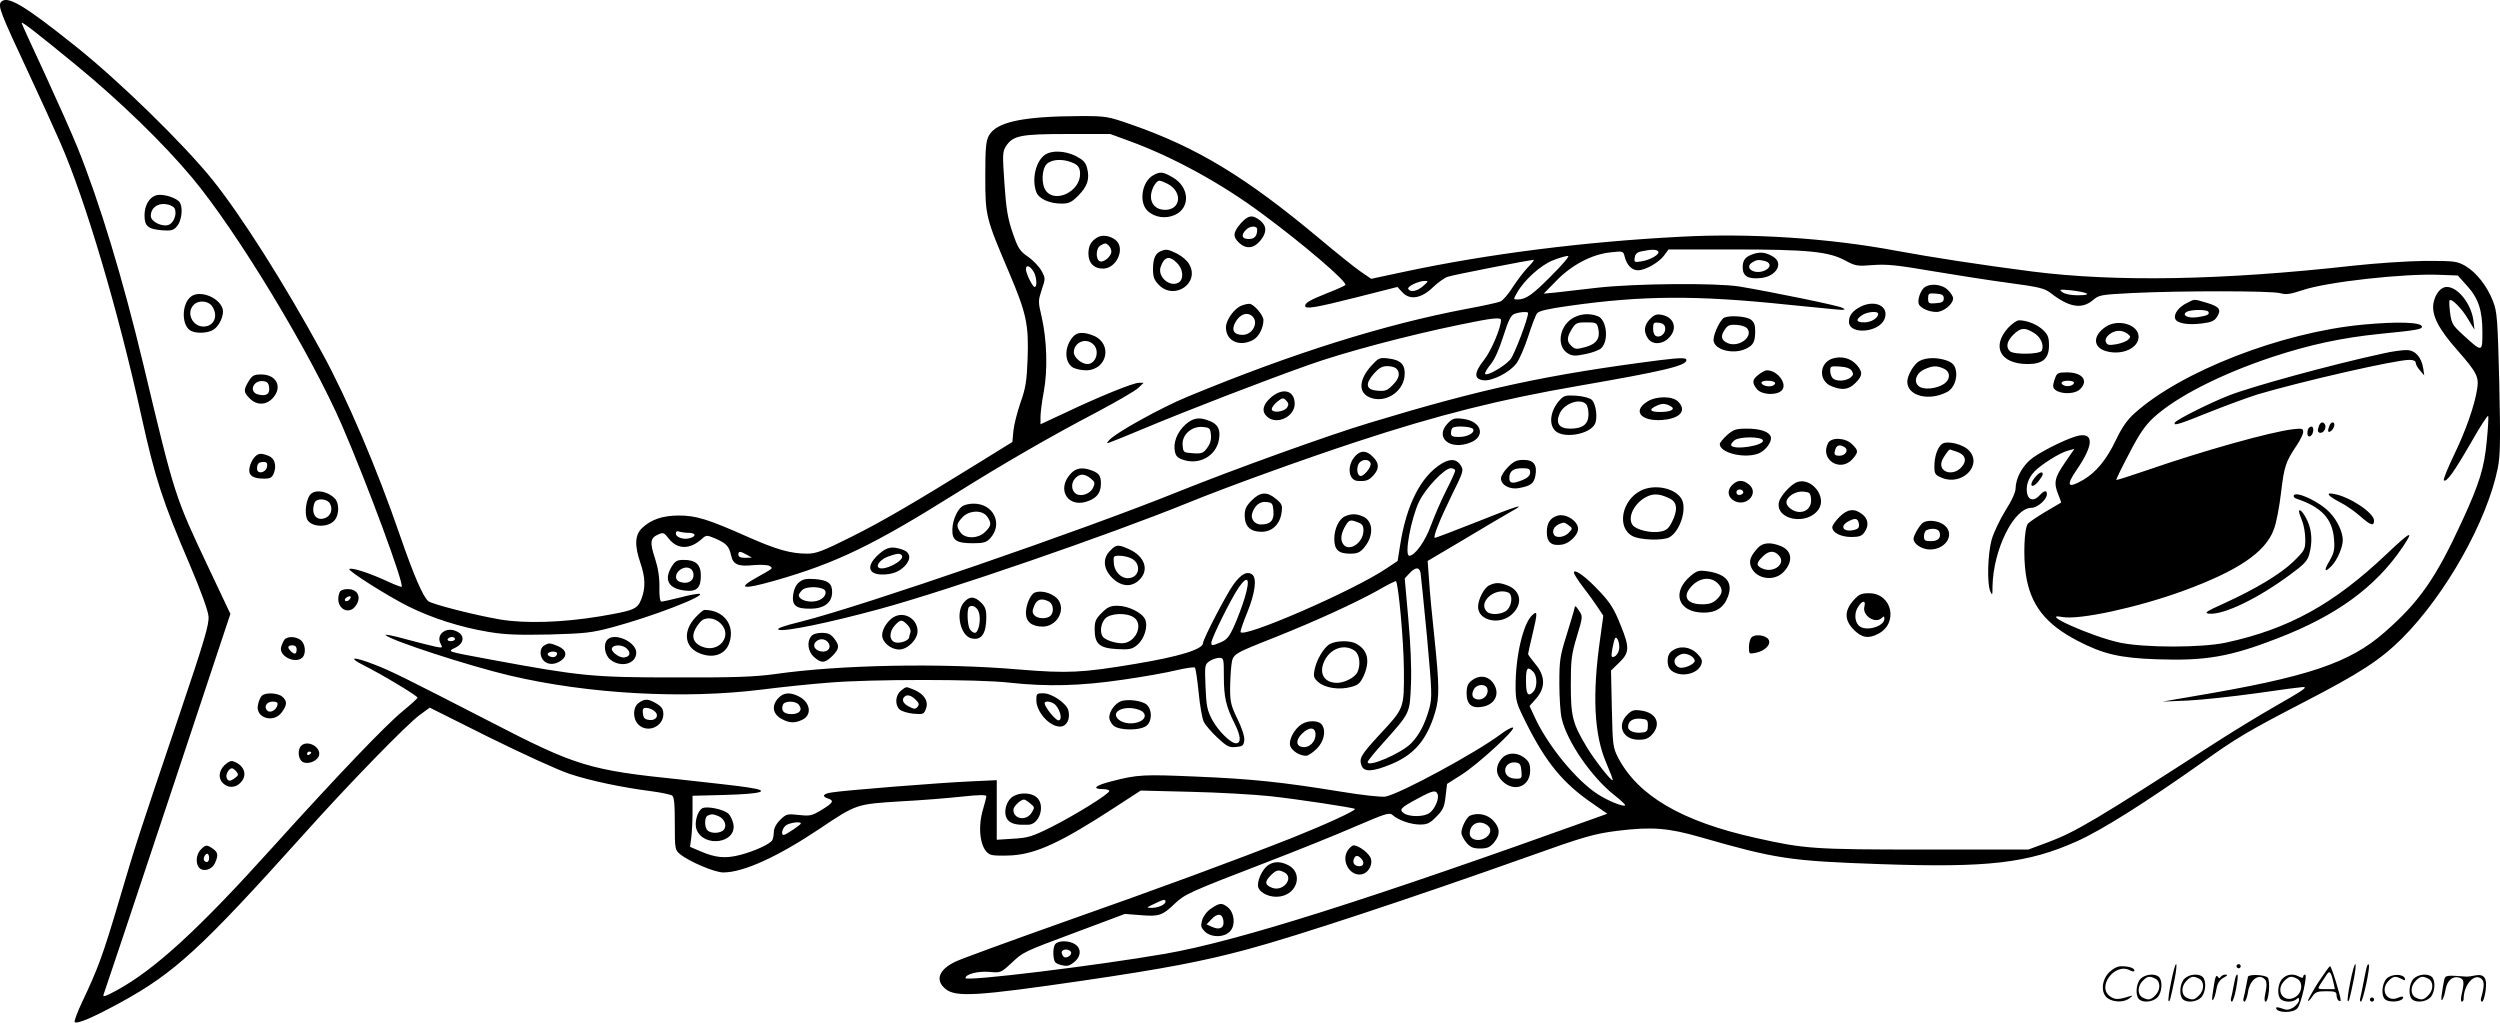 <svg version="1.0" xmlns="http://www.w3.org/2000/svg"
  viewBox="0 0 1199.809 490.724"
 preserveAspectRatio="xMidYMid meet">
<g transform="translate(-0.642,490.715) scale(0.1,-0.1)"
fill="#000000" stroke="none">
<path d="M11 4897 c-15 -19 -2 -53 131 -337 55 -118 125 -271 155 -340 119
-272 277 -804 388 -1310 66 -299 101 -407 233 -715 51 -120 87 -218 89 -245 4
-38 -19 -116 -142 -480 -197 -583 -205 -607 -290 -895 -75 -253 -99 -318 -175
-478 -23 -49 -39 -92 -35 -95 11 -11 88 22 220 94 258 141 386 258 879 807
212 237 493 526 557 573 l48 35 288 -144 c158 -78 331 -157 383 -174 100 -33
246 -64 391 -83 47 -6 92 -16 100 -20 11 -7 14 -37 14 -136 0 -122 1 -126 25
-146 44 -36 166 -88 208 -88 96 0 261 75 464 211 174 117 175 117 384 130 99
5 232 16 297 23 82 9 117 9 117 2 0 -6 -7 -33 -15 -60 -31 -101 -11 -209 40
-222 15 -4 59 -4 98 -2 119 8 237 63 495 231 l123 80 242 -6 c133 -3 304 -13
380 -21 136 -15 399 -55 406 -61 7 -7 -139 -74 -299 -138 -287 -113 -631 -240
-1105 -407 -253 -90 -484 -174 -513 -188 -80 -38 -99 -89 -48 -131 49 -41 153
-34 654 39 396 58 584 94 795 151 236 63 796 249 1342 443 271 97 322 112 435
126 164 20 241 14 395 -30 365 -105 430 -115 865 -130 518 -18 709 4 945 110
120 54 329 186 599 377 165 118 219 150 481 286 279 144 374 206 480 311 209
210 407 561 459 817 12 62 13 129 7 409 -8 308 -10 340 -30 391 -28 73 -80
139 -133 170 -41 23 -52 24 -193 24 -84 -1 -235 -11 -345 -23 -626 -70 -1138
-79 -1540 -28 -249 32 -481 68 -655 100 -319 60 -699 85 -1032 67 -466 -24
-927 -83 -1322 -167 l-164 -35 -51 35 c-28 19 -116 90 -196 157 -355 297 -588
438 -903 548 -115 40 -122 41 -245 41 -277 -1 -404 -28 -440 -94 -14 -26 -17
-60 -17 -196 0 -191 2 -197 116 -465 82 -194 93 -246 87 -413 -4 -106 -10
-140 -34 -207 -15 -44 -31 -105 -34 -135 l-5 -54 -150 -93 c-333 -206 -467
-284 -622 -362 -138 -69 -170 -81 -212 -81 -80 0 -147 19 -287 81 -189 84
-247 102 -329 102 -78 0 -134 -19 -177 -60 -35 -33 -37 -84 -8 -168 24 -70 25
-121 4 -174 -19 -48 -35 -54 -199 -82 -181 -30 -359 -35 -478 -15 -123 21
-326 73 -345 88 -26 22 -70 124 -137 318 -109 317 -254 658 -373 874 -179 329
-387 657 -524 828 -138 172 -449 476 -660 644 -249 199 -328 245 -357 211z
m359 -301 c209 -171 423 -379 558 -541 218 -261 571 -846 720 -1190 121 -280
299 -761 286 -774 -2 -2 -39 12 -81 32 -82 37 -161 62 -170 53 -8 -8 183 -129
283 -179 112 -56 250 -100 382 -122 81 -14 143 -16 295 -13 174 5 203 8 307
36 186 50 443 149 414 159 -7 2 -48 -5 -92 -17 -44 -11 -85 -20 -91 -20 -7 0
-11 25 -10 68 1 47 -6 92 -21 139 -26 78 -23 98 15 115 24 11 29 9 51 -20 42
-53 102 -53 160 0 21 18 22 18 65 0 52 -23 64 -36 74 -80 9 -44 34 -55 108
-47 35 3 68 1 77 -4 17 -12 21 -9 -65 -57 -93 -52 -63 -57 88 -14 295 84 475
171 872 420 222 139 455 274 675 389 96 51 186 103 200 117 l25 24 -23 0 c-27
0 -190 -66 -354 -144 l-118 -55 0 36 c0 20 7 75 16 122 19 102 15 248 -11 360
-17 71 -16 76 1 128 18 53 18 55 -1 90 -11 20 -40 51 -65 68 -40 28 -48 40
-74 116 -23 67 -31 114 -39 235 -10 139 -9 154 7 179 34 52 71 59 296 59 l205
0 90 -33 c209 -76 443 -204 638 -349 199 -147 413 -330 400 -343 -4 -4 -44
-22 -88 -39 -82 -33 -105 -46 -105 -61 0 -17 52 -8 246 41 l197 50 24 -26 c36
-39 92 -29 147 25 23 22 55 45 71 50 26 9 394 81 412 81 4 0 -9 -17 -29 -37
-20 -21 -52 -64 -73 -96 -20 -32 -46 -62 -58 -67 -12 -5 -85 -21 -161 -35
-396 -75 -833 -212 -1336 -420 -132 -54 -353 -177 -381 -211 -17 -21 -35 -27
171 58 193 81 573 228 785 303 167 60 475 142 728 194 154 32 197 37 197 22 0
-37 -47 -148 -81 -191 -49 -62 -50 -93 -2 -98 42 -4 125 38 157 81 14 18 39
76 56 128 17 53 36 103 43 112 8 12 53 22 152 36 353 50 610 52 1050 6 132
-13 249 -25 260 -25 18 1 18 2 3 10 -16 10 -338 76 -493 102 -113 18 -501 15
-685 -6 -80 -9 -170 -20 -200 -23 l-55 -5 60 61 c74 77 172 128 261 137 61 7
61 6 68 -22 10 -39 34 -64 63 -64 35 0 99 36 125 70 l22 30 305 0 c363 0 462
-10 541 -52 52 -28 59 -29 135 -23 66 5 116 0 285 -29 113 -19 279 -45 370
-57 143 -19 169 -26 198 -48 88 -69 149 -79 202 -35 30 26 38 27 193 35 230
11 666 11 707 -1 28 -8 47 -5 105 14 115 40 493 82 665 74 l82 -3 43 -48 c56
-61 75 -119 75 -224 0 -98 0 -98 -93 -13 -50 46 -55 54 -62 106 -4 31 -5 58
-2 60 9 10 60 -41 88 -90 l31 -51 -5 43 c-10 80 -74 162 -128 162 -29 0 -56
-34 -64 -79 -9 -57 24 -122 116 -226 92 -105 103 -126 94 -184 -12 -79 -55
-202 -112 -319 -30 -63 -52 -117 -48 -120 12 -12 49 40 131 182 43 76 80 133
82 127 2 -5 -1 -59 -7 -120 -12 -129 -35 -204 -119 -386 -125 -272 -205 -387
-370 -531 -169 -149 -368 -216 -922 -309 l-145 -25 120 5 c66 3 214 19 330 35
115 17 217 30 224 30 24 0 4 -14 -136 -94 -72 -41 -203 -121 -290 -177 -565
-365 -665 -424 -795 -473 l-97 -36 -498 0 c-535 0 -575 3 -811 56 -355 79
-564 202 -660 385 -25 49 -26 60 -30 235 l-4 183 35 34 c54 51 56 74 11 184
-30 76 -50 108 -100 161 -65 70 -124 113 -124 91 0 -7 20 -38 43 -68 24 -31
56 -75 71 -98 l27 -41 -15 -109 c-39 -272 -29 -462 29 -597 19 -44 33 -81 31
-83 -6 -7 -85 94 -124 158 -68 113 -77 147 -77 299 0 120 3 146 29 232 29 96
29 97 10 125 -17 25 -19 26 -22 8 -2 -11 -20 -69 -38 -128 -31 -99 -34 -120
-34 -230 0 -67 5 -142 11 -167 25 -111 143 -282 253 -369 31 -24 54 -46 52
-49 -9 -8 -81 21 -131 53 -103 66 -241 234 -304 372 l-24 52 32 36 c45 52 44
108 -4 165 -19 23 -35 45 -35 48 0 4 9 44 20 90 26 109 26 121 0 97 -43 -39
-80 -194 -80 -340 0 -71 3 -82 51 -178 95 -190 178 -290 317 -385 l72 -50 -27
-10 c-1126 -405 -1745 -601 -2093 -662 -336 -58 -960 -134 -960 -117 0 19 59
34 112 30 56 -5 57 -5 105 39 62 58 53 54 321 154 l227 85 77 -6 c87 -7 103
-2 163 56 48 45 69 55 430 194 154 59 352 139 439 177 142 61 161 67 175 54
28 -25 88 -46 132 -46 35 0 48 6 79 38 32 32 38 46 44 97 l7 60 71 45 c78 50
257 214 246 225 -4 4 -31 -10 -60 -32 -119 -89 -483 -286 -553 -299 -19 -3
-113 7 -221 25 -277 45 -421 60 -684 71 -255 11 -284 10 -407 -22 -81 -20
-100 -38 -42 -38 16 0 29 -4 29 -9 0 -14 -163 -115 -278 -173 -92 -46 -112
-52 -183 -56 l-79 -5 0 143 0 143 -127 -6 c-142 -6 -607 -43 -665 -53 -42 -6
-49 -19 -18 -29 31 -10 25 -21 -31 -55 -47 -28 -55 -30 -109 -24 -56 6 -60 5
-90 -24 -19 -19 -30 -41 -30 -59 0 -15 -4 -33 -8 -39 -12 -19 -88 -53 -154
-70 -70 -18 -117 -14 -191 18 l-49 21 6 45 c3 25 6 80 6 122 l0 78 153 4 c182
5 228 19 114 36 -42 7 -188 23 -324 38 -439 45 -501 64 -913 277 -405 208
-480 246 -560 276 -97 38 -128 36 -50 -4 83 -41 260 -147 260 -156 0 -4 -32
-33 -71 -65 -82 -67 -309 -304 -626 -655 -356 -395 -564 -585 -747 -685 -58
-31 -68 -34 -62 -18 4 10 143 425 308 922 l300 903 -105 222 c-162 343 -161
339 -312 972 -99 414 -210 780 -317 1045 -28 69 -100 230 -159 358 -60 129
-109 236 -109 239 0 9 67 -43 260 -201z m7595 -896 c8 -13 -37 -40 -80 -47
-34 -6 -37 -4 -33 18 2 17 11 26 33 30 47 10 73 10 80 -1z m-513 -116 c-93
-94 -123 -114 -163 -114 -20 0 -20 1 -2 32 33 60 115 134 173 156 30 12 62 21
72 21 9 1 -24 -39 -80 -95z m-2488 24 c17 -23 22 -78 8 -78 -10 0 -42 65 -42
85 0 22 17 18 34 -7z m1873 -73 c-29 -26 -61 -32 -72 -15 -7 12 49 39 80 39
18 0 17 -2 -8 -24z m3183 -36 c10 -5 -5 -9 -41 -9 -34 0 -63 6 -75 15 -17 13
-14 14 41 9 33 -4 67 -10 75 -15z m-2680 -94 c0 -27 -66 -201 -85 -223 -27
-32 -110 -80 -121 -70 -3 4 8 24 25 45 21 25 42 73 62 136 24 75 36 100 52
107 24 10 67 13 67 5z m-4029 -1055 c34 0 39 -16 8 -25 -29 -10 -69 3 -69 21
0 11 5 14 16 10 9 -3 29 -6 45 -6z m279 -105 l25 -14 -32 -1 c-23 0 -33 5 -33
15 0 18 8 18 40 0z m4186 -458 c-3 -14 -13 -28 -22 -31 -14 -6 -16 -1 -10 35
4 23 10 47 13 52 10 17 26 -29 19 -56z m-412 -103 c21 -20 21 -78 0 -98 -25
-25 -34 -10 -34 55 0 61 7 70 34 43z m-458 -589 c8 -21 -14 -73 -40 -90 -26
-19 -96 -19 -122 -1 -24 18 -17 26 67 71 72 39 87 42 95 20z m-3056 -140 c0
-6 -73 -55 -82 -55 -14 0 -9 28 8 44 14 14 74 23 74 11z m1750 -375 c0 -14
-35 -30 -67 -30 -27 1 -26 1 12 19 47 23 55 24 55 11z M5021 4164 c-44 -31
-64 -118 -41 -179 12 -32 63 -55 121 -55 35 0 48 6 80 38 44 44 56 80 43 131
-7 29 -18 40 -54 59 -52 26 -116 29 -149 6z m126 -35 c33 -12 43 -26 43 -57 0
-85 -121 -142 -165 -79 -22 32 -19 103 5 127 22 22 72 26 117 9z M5541 4066
c-54 -30 -70 -128 -28 -170 34 -33 89 -41 135 -19 72 36 66 132 -12 178 -48
28 -61 30 -95 11z m69 -41 c73 -38 64 -125 -12 -125 -41 0 -68 25 -68 64 0 33
24 76 41 76 6 0 23 -7 39 -15z M753 3969 c-32 -12 -53 -49 -53 -95 0 -52 16
-66 83 -72 43 -3 55 -1 71 17 27 30 33 102 10 123 -26 22 -85 37 -111 27z m90
-60 c14 -22 1 -66 -23 -79 -29 -16 -90 12 -90 41 0 36 29 60 68 57 19 -2 39
-10 45 -19z M5961 3835 c-37 -43 -39 -64 -8 -93 33 -31 70 -28 101 9 33 39 33
72 0 98 -37 29 -57 26 -93 -14z m79 -29 c0 -32 -13 -46 -41 -46 -33 0 -38 19
-13 44 19 20 54 21 54 2z M5275 3769 c-32 -18 -45 -41 -45 -79 0 -46 28 -73
72 -72 63 2 105 95 61 135 -25 22 -64 29 -88 16z m53 -41 c7 -7 12 -19 12 -28
0 -23 -36 -54 -55 -47 -21 9 -20 63 3 76 22 13 26 13 40 -1z M5580 3703 c-28
-10 -40 -36 -40 -86 0 -40 5 -53 29 -78 75 -75 198 11 144 101 -9 17 -36 39
-58 50 -43 21 -50 22 -75 13z m75 -58 c31 -30 34 -80 6 -95 -43 -22 -101 31
-84 77 17 49 42 55 78 18z M8427 3690 c-43 -13 -57 -29 -57 -66 0 -43 27 -58
89 -51 72 8 108 70 59 101 -34 21 -59 25 -91 16z m51 -36 c29 -8 28 -32 -2
-45 -50 -23 -103 14 -58 40 20 12 29 13 60 5z M9237 3523 c-19 -22 -30 -64
-20 -79 13 -19 50 -34 83 -34 34 0 80 38 80 65 0 9 -11 27 -25 40 -30 31 -93
34 -118 8z m98 -48 c0 -16 -8 -21 -37 -23 -35 -3 -38 -1 -38 23 0 24 3 26 38
23 29 -2 37 -7 37 -23z M922 3483 c-43 -34 -45 -131 -5 -160 21 -16 74 -17
107 -2 34 16 61 75 50 107 -20 55 -112 88 -152 55z m102 -45 c32 -46 10 -98
-41 -98 -54 0 -84 67 -47 104 23 24 70 20 88 -6z M10502 3453 c-40 -19 -65
-54 -56 -76 8 -22 62 -31 129 -22 43 5 59 12 71 31 23 35 12 50 -49 68 -66 19
-55 19 -95 -1z m103 -42 c7 -13 -5 -19 -51 -26 -46 -7 -79 9 -54 25 19 12 97
13 105 1z M5964 3440 c-35 -14 -74 -69 -74 -104 0 -65 64 -95 129 -61 28 14
51 58 51 96 0 24 -48 79 -68 78 -10 0 -26 -4 -38 -9z m54 -52 c30 -30 -1 -88
-48 -88 -41 0 -55 22 -36 58 21 41 59 55 84 30z M8935 3435 c-38 -20 -55 -42
-55 -72 0 -64 145 -53 171 14 23 60 -45 94 -116 58z m85 -34 c0 -20 -33 -41
-66 -41 -39 0 -44 12 -12 34 24 17 78 22 78 7z M7549 3377 c-62 -42 -72 -136
-16 -167 21 -12 35 -12 83 -2 31 6 65 19 74 27 39 35 28 139 -16 155 -42 16
-89 11 -125 -13z m127 -43 c12 -49 -6 -77 -59 -92 -44 -12 -51 -12 -68 4 -24
22 -24 41 1 82 18 29 24 32 70 32 45 0 50 -2 56 -26z M7926 3377 c-30 -30 -33
-62 -10 -95 21 -30 68 -29 99 3 44 43 27 99 -32 111 -26 5 -37 1 -57 -19z m72
-43 c4 -25 -22 -49 -43 -40 -9 3 -15 18 -15 36 0 28 3 31 28 28 18 -2 28 -9
30 -24z M8282 3383 c-18 -7 -52 -77 -52 -107 0 -48 97 -73 159 -41 33 17 41
33 41 85 0 29 -6 43 -22 54 -21 15 -98 21 -126 9z m112 -55 c25 -40 -44 -89
-95 -68 -33 14 -37 35 -13 68 13 19 24 22 56 20 26 -2 45 -10 52 -20z M9644
3334 c-82 -91 -37 -174 94 -174 72 0 102 26 102 89 0 39 -5 52 -28 74 -28 27
-78 47 -116 47 -10 0 -33 -16 -52 -36z m123 -24 c33 -20 50 -57 39 -85 -7 -19
-136 -21 -154 -3 -20 20 -14 48 17 79 35 34 54 36 98 9z M10111 3338 c-63 -43
-60 -100 6 -117 75 -20 153 16 153 70 0 59 -100 88 -159 47z m105 -32 c17 -13
17 -16 4 -29 -8 -8 -34 -18 -57 -22 -36 -6 -44 -4 -50 11 -4 11 1 23 16 36 28
22 60 23 87 4z M11345 3349 c-390 -37 -870 -224 -1093 -424 -37 -33 -62 -69
-91 -130 -45 -94 -94 -154 -157 -191 -74 -43 -84 -29 -32 47 80 116 85 178 13
166 -42 -7 -169 -68 -223 -107 -47 -34 -81 -95 -82 -145 0 -19 -18 -60 -49
-108 -26 -42 -56 -105 -66 -139 -19 -69 -23 -210 -7 -248 10 -23 11 -20 11 23
3 175 102 377 187 377 28 0 74 40 74 65 0 21 -13 19 -35 -5 -25 -28 -51 -25
-59 5 -9 36 3 76 33 108 32 34 125 93 164 102 l29 8 -46 -67 c-50 -72 -54 -97
-31 -153 8 -20 14 -37 13 -38 -2 -1 -35 -21 -75 -44 -40 -24 -77 -49 -84 -57
-18 -22 -23 -157 -10 -244 22 -146 94 -238 248 -318 123 -64 203 -83 383 -89
232 -8 349 12 578 101 282 109 469 245 599 437 58 86 41 79 -80 -36 -253 -239
-468 -357 -768 -422 -117 -25 -390 -25 -509 0 -132 28 -395 145 -276 123 81
-15 359 45 579 125 265 97 396 186 436 295 12 30 27 110 35 179 15 126 22 145
75 225 17 25 31 54 31 64 0 17 -6 18 -50 13 -108 -13 -430 -103 -701 -197 -79
-27 -144 -48 -146 -46 -2 1 26 59 62 127 49 95 77 135 117 172 109 100 323
209 570 291 179 59 332 92 518 111 174 17 200 22 200 34 0 22 -115 26 -285 10z
M5157 3292 c-42 -46 -44 -119 -4 -147 12 -8 41 -15 65 -15 102 0 130 127 37
166 -46 19 -79 18 -98 -4z m97 -38 c32 -31 12 -94 -29 -94 -28 0 -65 32 -65
56 0 49 59 73 94 38z M11440 3210 c-245 -53 -631 -159 -737 -201 -92 -36 -249
-115 -258 -129 -12 -19 18 -10 164 49 80 32 184 70 231 85 209 62 662 166 729
166 20 0 31 -5 31 -14 0 -8 9 -24 21 -37 l20 -24 -5 35 c-9 53 -37 85 -77 87
-19 1 -72 -6 -119 -17z M8800 3186 c-63 -21 -67 -106 -5 -132 52 -21 83 -18
116 15 35 35 36 52 7 86 -30 34 -74 45 -118 31z m94 -59 c9 -15 7 -21 -8 -33
-24 -17 -68 -18 -84 -2 -7 7 -12 23 -12 36 0 21 3 23 46 20 32 -2 50 -9 58
-21z M6587 3151 c-59 -66 -63 -128 -7 -151 71 -30 158 23 167 100 6 56 -16 80
-79 87 -41 5 -46 2 -81 -36z m121 -13 c20 -20 14 -48 -18 -79 -25 -26 -36 -30
-72 -27 -56 4 -62 31 -18 82 24 27 40 36 64 36 18 0 37 -5 44 -12z M7975 3179
c-544 -70 -847 -135 -1392 -300 -198 -59 -662 -227 -923 -332 -453 -183 -1512
-548 -1805 -622 -93 -23 -125 -35 -111 -40 26 -11 240 33 486 100 330 90 1101
356 1480 510 189 77 560 211 810 293 389 128 684 202 1060 267 410 71 520 97
520 124 0 12 -25 12 -125 0z M9219 3175 c-27 -14 -59 -69 -59 -100 0 -68 103
-95 191 -49 33 17 52 67 41 109 -6 22 -18 33 -43 42 -46 16 -98 15 -130 -2z
m116 -37 c33 -15 33 -52 0 -74 -35 -23 -96 -29 -119 -11 -28 21 -14 64 27 82
40 18 59 18 92 3z M8446 3109 c-31 -24 -32 -39 -8 -69 22 -28 94 -32 119 -7
30 30 -19 97 -71 97 -7 0 -25 -9 -40 -21z m79 -38 c3 -5 -3 -12 -13 -16 -22
-6 -52 3 -52 16 0 12 57 12 65 0z M9870 3094 c-6 -14 -10 -32 -10 -39 0 -37
97 -48 130 -15 41 41 10 80 -64 80 -41 0 -48 -3 -56 -26z m90 -23 c0 -13 -27
-21 -45 -15 -25 10 -17 24 15 24 17 0 30 -4 30 -9z M1200 3078 c-26 -43 -25
-54 5 -83 33 -34 78 -33 110 1 49 53 19 114 -55 114 -35 0 -43 -5 -60 -32z
m98 -31 c4 -31 -14 -43 -53 -33 -46 12 -24 70 25 64 19 -2 26 -10 28 -31z
M6105 2999 c-39 -35 -45 -67 -17 -92 45 -41 132 0 132 62 0 65 -58 80 -115 30z
m79 -47 c-14 -22 -74 -29 -74 -8 0 8 12 24 27 36 24 19 28 19 42 5 12 -12 13
-20 5 -33z M7493 2988 c-45 -48 -56 -115 -23 -148 39 -39 164 -18 190 31 15
27 7 96 -14 117 -9 9 -39 17 -73 20 -51 3 -61 1 -80 -20z m125 -20 c7 -7 12
-29 12 -49 0 -47 -27 -69 -87 -69 -53 0 -72 25 -52 71 20 49 97 77 127 47z
M7914 2981 c-82 -50 -24 -104 91 -87 71 11 94 47 55 86 -27 27 -103 27 -146 1z
m108 -22 c29 -15 6 -29 -49 -29 -47 0 -55 11 -20 28 29 14 44 14 69 1z M5696
2870 c-40 -36 -60 -87 -51 -130 5 -23 14 -32 44 -41 76 -23 153 21 167 96 9
48 -3 75 -42 91 -51 21 -80 17 -118 -16z m122 -51 c2 -24 -4 -43 -19 -63 -18
-24 -27 -27 -68 -24 -45 3 -46 4 -49 39 -4 49 43 92 97 87 33 -3 36 -6 39 -39z
M6956 2877 c-68 -69 9 -134 109 -93 74 31 50 103 -38 113 -39 5 -49 2 -71 -20z
m120 -29 c11 -17 -26 -38 -68 -38 -30 0 -38 4 -38 18 0 10 3 22 7 25 11 12 91
8 99 -5z M11136 2864 c-9 -24 -7 -34 8 -34 16 0 29 27 20 41 -8 14 -21 11 -28
-7z M11186 2864 c-11 -27 -7 -37 9 -24 16 14 20 40 6 40 -5 0 -12 -7 -15 -16z
M11087 2853 c-4 -3 -7 -15 -7 -25 0 -26 24 -17 28 10 3 21 -8 29 -21 15z
M8295 2819 c-19 -17 -35 -37 -35 -43 0 -41 112 -70 181 -47 37 12 73 59 63 84
-9 23 -51 37 -114 37 -52 0 -64 -4 -95 -31z m172 -25 c8 -25 -137 -48 -152
-25 -3 5 5 17 17 26 26 18 129 17 135 -1z M8780 2781 c-42 -79 59 -144 118
-76 28 33 28 40 -3 70 -31 32 -99 35 -115 6z m79 -20 c21 -13 5 -41 -24 -41
-26 0 -29 7 -19 34 7 18 22 20 43 7z M9326 2776 c-21 -16 -36 -60 -36 -107 0
-36 3 -41 36 -55 95 -40 195 58 132 129 -27 32 -108 52 -132 33z m72 -37 c42
-14 50 -44 21 -75 -41 -44 -109 -23 -94 28 6 19 33 58 40 58 1 0 16 -5 33 -11z
M6511 2719 c-42 -45 -34 -118 12 -120 40 -2 52 2 75 27 29 32 28 59 -3 89 -30
31 -58 32 -84 4z m73 -34 c7 -19 -37 -71 -52 -61 -16 9 -15 49 0 64 17 17 45
15 52 -3z M1227 2712 c-9 -10 -20 -32 -23 -49 -7 -37 14 -53 71 -53 29 0 37 5
46 27 14 38 3 72 -27 83 -36 14 -49 12 -67 -8z m61 -44 c-4 -30 -48 -39 -48
-10 0 24 8 32 32 32 14 0 19 -6 16 -22z M6925 2682 c-100 -61 -169 -198 -199
-391 l-12 -76 -54 -36 c-158 -107 -700 -342 -700 -304 0 7 14 49 32 92 38 94
47 163 25 182 -24 19 -53 5 -91 -47 -34 -47 -146 -262 -146 -281 0 -30 -114
-65 -325 -100 -257 -43 -324 -46 -557 -27 -370 32 -861 23 -1173 -22 -96 -13
-192 -17 -480 -16 -393 0 -453 6 -880 85 -225 42 -212 38 -173 58 43 21 46 60
6 78 -50 25 -101 -15 -77 -59 11 -20 9 -21 -22 -15 -19 4 -83 20 -143 36 -60
17 -105 26 -99 20 26 -26 401 -148 596 -194 377 -89 838 -114 1212 -67 94 12
238 27 320 33 200 17 718 17 865 0 182 -20 342 -16 545 14 99 14 216 35 259
46 44 10 83 16 87 12 4 -5 12 -59 18 -120 6 -62 17 -125 25 -141 8 -15 37 -49
65 -75 45 -42 56 -48 89 -45 32 3 37 7 40 32 2 17 -10 56 -32 101 -31 63 -36
84 -36 143 0 38 3 90 6 116 8 56 4 53 213 136 195 78 376 161 485 221 48 28
90 49 92 47 12 -13 37 -288 38 -423 1 -190 3 -185 -119 -316 -88 -96 -97 -111
-84 -147 12 -31 54 -29 143 8 111 46 171 118 210 249 21 71 20 130 -3 353 -11
101 -23 226 -26 278 l-7 95 179 106 c98 59 197 117 220 130 85 46 30 29 -164
-49 -109 -43 -200 -78 -201 -76 -8 6 24 86 80 201 59 119 60 123 44 148 -20
30 -49 32 -91 7z m65 -34 c0 -6 -20 -50 -44 -97 -24 -47 -56 -122 -72 -165
-26 -74 -77 -146 -104 -146 -25 0 8 178 47 260 31 64 122 160 152 160 12 0 21
-5 21 -12z m-166 -490 c2 -13 16 -151 31 -308 24 -266 25 -289 11 -343 -21
-75 -48 -127 -88 -168 -48 -48 -208 -117 -208 -89 0 5 33 46 73 90 133 149
129 141 135 284 3 78 -2 197 -13 316 l-17 191 23 25 c28 30 47 31 53 2z m-844
-120 c-12 -40 -35 -101 -51 -136 -23 -51 -35 -65 -63 -77 -43 -18 -46 -18 -46
-2 0 20 95 212 131 264 45 65 57 44 29 -49z m-3790 -198 c0 -5 -9 -10 -21 -10
-11 0 -17 5 -14 10 3 6 13 10 21 10 8 0 14 -4 14 -10z m3690 -177 c0 -103 10
-145 52 -229 30 -60 32 -94 6 -94 -25 0 -84 58 -113 111 -25 47 -29 66 -33
160 -4 102 -4 107 19 123 13 9 34 16 46 16 22 0 23 -3 23 -87z M7244 2666
c-19 -19 -34 -43 -34 -55 0 -32 43 -55 87 -46 56 10 71 22 78 59 10 52 -8 76
-56 76 -33 0 -47 -6 -75 -34z m106 -27 c0 -13 -11 -25 -35 -35 -49 -20 -65
-18 -65 9 0 33 19 47 62 47 32 0 38 -3 38 -21z M5145 2634 c-72 -78 -10 -171
88 -130 40 16 57 41 57 83 0 36 -9 49 -43 62 -45 17 -76 13 -102 -15z m96 -23
c20 -16 22 -22 11 -45 -13 -29 -57 -44 -81 -29 -23 14 -26 51 -5 74 22 24 45
24 75 0z M9771 2614 c-29 -36 -14 -55 16 -20 12 15 23 31 23 37 0 17 -18 9
-39 -17z M8319 2579 c-26 -26 -21 -60 13 -77 59 -28 118 40 68 80 -29 24 -55
23 -81 -3z m54 -34 c1 -5 -6 -11 -15 -13 -11 -2 -18 3 -18 13 0 17 30 18 33 0z
M8630 2593 c-29 -11 -79 -66 -86 -95 -19 -87 138 -115 191 -34 40 60 -37 155
-105 129z m68 -79 c4 -38 -19 -64 -55 -64 -29 0 -63 25 -63 46 0 27 43 55 80
52 31 -3 35 -6 38 -34z M7882 2553 c-93 -46 -118 -179 -40 -219 36 -19 144
-22 175 -6 51 27 86 133 61 182 -28 54 -129 76 -196 43z m141 -40 c33 -17 36
-56 7 -112 -15 -30 -27 -40 -54 -45 -45 -9 -117 8 -134 31 -28 38 10 111 73
139 32 14 63 10 108 -13z M1497 2535 c-20 -20 -30 -85 -18 -117 16 -43 107
-46 136 -4 20 27 19 81 -2 101 -34 35 -92 45 -116 20z m93 -45 c15 -27 4 -59
-23 -69 -44 -17 -70 22 -51 73 9 24 61 21 74 -4z M6014 2506 c-27 -27 -34 -42
-34 -73 0 -52 27 -78 81 -78 51 0 88 36 96 92 5 35 2 42 -27 66 -43 36 -75 34
-116 -7z m104 -51 c4 -45 -14 -65 -60 -65 -31 0 -52 28 -41 57 13 36 36 54 67
51 28 -3 31 -7 34 -43z M11015 2530 c-3 -5 2 -13 12 -16 121 -40 174 -97 181
-195 4 -50 0 -65 -22 -104 -29 -48 -23 -59 12 -22 26 28 52 88 52 122 0 39
-27 96 -63 133 -48 51 -159 103 -172 82z M11184 2531 c4 -6 28 -22 54 -35 26
-13 68 -42 94 -65 51 -45 68 -51 68 -22 0 36 -113 112 -189 127 -25 5 -32 4
-27 -5z M4627 2479 c-25 -15 -48 -65 -50 -111 -2 -54 19 -68 98 -68 51 0 65 4
83 23 64 69 17 168 -80 167 -18 0 -41 -5 -51 -11z m117 -51 c22 -31 20 -45 -9
-73 -33 -34 -97 -35 -119 -3 -21 30 -20 41 9 72 32 35 96 37 119 4z M8834
2426 c-19 -19 -34 -41 -34 -49 0 -26 41 -47 92 -47 37 0 50 5 62 22 23 33 19
64 -10 87 -38 30 -71 26 -110 -13z m94 -34 c2 -16 -3 -23 -22 -28 -55 -13 -74
19 -25 43 31 16 43 12 47 -15z M11040 2452 c0 -5 7 -26 15 -45 8 -20 15 -59
15 -88 0 -49 -2 -53 -58 -108 -63 -60 -179 -130 -335 -201 -84 -38 -94 -45
-69 -48 70 -7 236 73 393 190 63 46 80 64 88 95 16 56 13 113 -8 159 -18 40
-41 65 -41 46z M6463 2430 c-30 -12 -53 -60 -53 -109 0 -52 20 -71 75 -71 36
0 48 5 69 30 48 58 43 130 -10 150 -30 12 -52 12 -81 0z m61 -30 c20 -7 26
-17 26 -38 0 -63 -75 -109 -100 -62 -12 22 -6 52 16 88 16 25 22 26 58 12z
M7480 2432 c-34 -11 -50 -35 -50 -78 0 -51 23 -69 76 -60 35 7 74 47 74 75 0
38 -60 76 -100 63z m55 -46 c19 -14 19 -15 1 -35 -20 -22 -60 -28 -71 -11 -15
24 6 51 46 59 3 0 14 -5 24 -13z M9229 2393 c-20 -22 -39 -58 -39 -72 0 -25
41 -51 79 -51 75 0 120 71 72 114 -30 27 -92 32 -112 9z m85 -38 c10 -28 -5
-45 -40 -45 -29 0 -34 3 -34 24 0 13 6 27 13 29 25 11 55 7 61 -8z M8443 2278
c-38 -42 -45 -65 -31 -96 27 -56 112 -66 155 -19 46 49 40 101 -13 123 -49 20
-87 18 -111 -8z m101 -37 c36 -39 -26 -87 -80 -62 -30 13 -30 26 1 56 29 30
56 32 79 6z M5335 2265 c-38 -37 -34 -88 9 -131 43 -43 94 -47 131 -9 48 47
25 112 -49 146 -53 24 -62 24 -91 -6z m99 -37 c46 -20 46 -83 -1 -94 -38 -10
-77 24 -81 69 -3 35 -2 37 27 37 16 0 41 -5 55 -12z M4226 2249 c-63 -55 -56
-99 15 -99 48 0 81 13 108 41 32 34 27 65 -10 78 -51 18 -76 13 -113 -20z
m109 -8 c15 -25 -92 -78 -113 -57 -12 12 14 41 49 53 42 15 56 16 64 4z M3230
2188 c-39 -64 -15 -106 63 -115 57 -7 77 12 77 72 0 53 -25 75 -82 75 -32 0
-41 -5 -58 -32z m103 -28 c10 -38 -24 -61 -67 -44 -22 9 -20 40 5 57 25 18 55
12 62 -13z M8121 2144 c-94 -79 -62 -175 59 -177 61 -1 99 23 119 76 26 70 -8
110 -102 123 -37 5 -47 2 -76 -22z m127 -34 c29 -27 28 -51 -3 -80 -18 -17
-36 -23 -69 -23 -71 0 -95 34 -58 79 38 47 94 57 130 24z M3842 2113 c-15 -11
-25 -33 -29 -59 -7 -53 13 -69 83 -68 66 0 104 29 104 80 0 42 -20 57 -83 62
-41 3 -57 0 -75 -15z m126 -44 c5 -26 -26 -49 -67 -49 -34 0 -61 14 -61 31 0
4 7 15 16 24 22 22 107 17 112 -6z M7154 2098 c-25 -11 -54 -68 -54 -103 0
-65 99 -89 158 -40 57 48 51 114 -13 141 -40 16 -61 17 -91 2z m90 -34 c23 -9
20 -60 -4 -84 -22 -22 -79 -27 -98 -8 -44 44 37 117 102 92z M1636 2064 c-29
-76 52 -123 86 -50 16 36 -5 66 -46 66 -22 0 -36 -6 -40 -16z m46 -36 c-6 -6
-15 -8 -19 -4 -4 4 -1 11 7 16 19 12 27 3 12 -12z M4972 2063 c-20 -8 -42 -59
-42 -97 0 -43 28 -66 81 -66 62 0 107 69 79 121 -19 35 -81 57 -118 42z m69
-43 c21 -12 25 -50 7 -68 -17 -17 -63 -15 -78 3 -10 12 -10 21 0 45 13 32 36
38 71 20z M8901 2025 c-44 -50 -43 -95 3 -141 38 -38 70 -43 116 -19 99 51 67
195 -43 195 -39 0 -49 -5 -76 -35z m53 -29 c-11 -44 53 -85 84 -54 9 9 12 8
12 -4 0 -39 -93 -64 -123 -33 -21 21 -22 64 -1 93 20 29 36 28 28 -2z M4630
2013 c-38 -48 -14 -156 37 -169 49 -13 73 21 73 102 0 34 -6 51 -25 69 -32 32
-58 32 -85 -2z m74 -44 c12 -34 -1 -99 -19 -99 -8 0 -19 9 -25 19 -11 22 -14
94 -3 105 14 13 38 1 47 -25z M5294 1966 c-29 -29 -34 -41 -34 -79 0 -70 22
-90 106 -95 59 -3 73 -1 96 18 35 27 56 91 40 125 -15 32 -81 65 -133 65 -33
0 -47 -6 -75 -34z m154 -22 c49 -34 8 -124 -57 -124 -36 0 -83 17 -93 33 -14
22 -8 63 12 85 25 27 103 30 138 6z M3345 1945 c-60 -63 -55 -138 10 -169 68
-33 133 -13 152 47 28 84 -27 157 -120 157 -5 0 -24 -16 -42 -35z m120 -30
c60 -59 -9 -145 -90 -111 -52 22 -55 64 -7 119 22 25 68 21 97 -8z M4304 1950
c-32 -13 -64 -59 -64 -91 0 -34 41 -69 82 -69 40 0 88 48 88 88 0 55 -56 93
-106 72z m57 -41 c11 -11 18 -27 15 -36 -3 -8 -6 -19 -6 -23 0 -16 -41 -32
-66 -26 -31 8 -32 51 -2 83 26 28 33 28 59 2z M3900 1854 c-23 -27 -16 -75 14
-101 35 -30 51 -29 87 6 34 35 36 49 8 85 -16 20 -29 26 -59 26 -22 0 -43 -6
-50 -16z m80 -29 c17 -21 5 -45 -23 -45 -34 0 -54 25 -37 45 16 19 44 19 60 0z
M8412 1848 c-6 -6 -12 -27 -12 -46 0 -34 1 -34 32 -28 46 9 76 41 62 64 -13
21 -64 28 -82 10z M1372 1838 c-5 -7 -13 -23 -16 -35 -14 -44 68 -85 102 -51
18 18 14 63 -6 81 -22 20 -65 22 -80 5z m58 -48 c0 -23 -10 -26 -28 -8 -18 18
-15 28 8 28 13 0 20 -7 20 -20z M2922 1838 c-22 -22 -14 -75 14 -97 51 -40
124 -20 124 34 0 51 -103 98 -138 63z m93 -44 c20 -20 15 -38 -12 -42 -25 -4
-69 31 -59 46 10 17 52 15 71 -4z M6390 1817 c-29 -15 -66 -76 -75 -126 -6
-30 -3 -39 19 -58 33 -28 100 -38 155 -23 36 9 45 18 62 53 32 73 20 126 -38
156 -29 15 -92 14 -123 -2z m118 -33 c24 -17 30 -70 12 -105 -14 -25 -62 -49
-97 -49 -64 0 -90 49 -58 110 30 57 95 78 143 44z M2618 1809 c-22 -12 -23
-52 -2 -73 20 -20 53 -20 82 0 33 23 28 52 -13 70 -40 16 -44 17 -67 3z m62
-38 c0 -6 -4 -12 -9 -15 -13 -8 -42 4 -35 15 7 12 44 12 44 0z M8032 1784
c-15 -10 -22 -25 -22 -49 0 -24 7 -39 22 -49 44 -31 123 -13 139 32 7 19 3 29
-20 53 -34 33 -83 39 -119 13z m89 -24 c10 -6 19 -17 19 -24 0 -17 -54 -40
-75 -32 -25 9 -30 37 -10 52 22 17 40 18 66 4z M7069 1641 c-18 -14 -24 -29
-24 -61 0 -53 24 -74 75 -65 65 11 89 68 49 119 -25 31 -66 34 -100 7z m75
-37 c9 -25 -12 -54 -40 -54 -29 0 -40 21 -24 49 13 25 55 28 64 5z M4330 1592
c-26 -21 -30 -66 -7 -89 9 -9 38 -18 66 -21 48 -4 51 -3 61 23 14 36 -8 71
-55 91 -42 17 -38 18 -65 -4z m71 -43 c16 -16 18 -23 9 -34 -10 -12 -16 -12
-41 1 -28 14 -37 33 -22 47 12 13 33 7 54 -14z M1262 1567 c-6 -6 -14 -25 -17
-40 -17 -64 74 -94 114 -38 26 36 26 53 3 74 -22 20 -85 22 -100 4z m76 -43
c-5 -25 -35 -41 -49 -27 -18 18 -3 43 26 43 19 0 26 -5 23 -16z M3742 1557
c-35 -37 -27 -79 19 -102 34 -18 60 -19 94 -3 50 22 42 84 -15 113 -41 21 -73
19 -98 -8z m98 -32 c20 -24 4 -45 -35 -45 -37 0 -52 17 -41 45 7 19 60 20 76
0z M4980 1547 c0 -56 62 -126 113 -127 32 0 51 35 41 77 -9 35 -79 83 -121 83
-31 0 -33 -2 -33 -33z m93 -24 c24 -28 33 -73 13 -73 -14 0 -66 64 -66 82 0
15 37 8 53 -9z M3072 1534 c-29 -20 -30 -76 -2 -104 43 -43 120 -11 120 50 0
23 -7 35 -32 50 -40 24 -57 25 -86 4z m73 -38 c27 -19 13 -48 -22 -44 -22 2
-29 9 -31 31 -3 21 1 27 15 27 11 0 28 -6 38 -14z M5384 1541 c-28 -12 -54
-49 -54 -77 0 -11 9 -29 20 -39 28 -25 133 -25 161 1 25 23 25 75 -1 99 -22
20 -95 29 -126 16z m90 -41 c38 -14 34 -46 -6 -59 -39 -13 -87 -2 -102 23 -22
35 48 59 108 36z M7816 1477 c-52 -52 -21 -120 54 -120 35 0 48 6 67 27 43 50
18 103 -54 113 -35 5 -45 2 -67 -20z m99 -52 c0 -24 -5 -31 -24 -33 -38 -6
-71 7 -71 26 0 28 22 43 60 40 32 -3 35 -6 35 -33z M6254 1432 c-37 -24 -65
-77 -55 -106 9 -23 45 -46 75 -46 10 0 33 15 52 34 34 34 45 83 26 113 -14 23
-65 25 -98 5z m66 -50 c0 -35 -30 -65 -62 -60 -32 4 -34 33 -4 63 35 35 66 34
66 -3z M1452 1328 c-19 -19 -15 -66 8 -78 26 -14 73 7 78 33 8 41 -57 74 -86
45z m48 -32 c0 -3 -4 -8 -10 -11 -5 -3 -10 -1 -10 4 0 6 5 11 10 11 6 0 10 -2
10 -4z M7211 1264 c-29 -37 -27 -75 7 -107 57 -54 132 -24 132 52 0 31 -6 44
-26 60 -38 30 -87 28 -113 -5z m97 -56 c3 -36 2 -38 -25 -38 -32 0 -53 16 -53
40 0 24 22 41 50 38 21 -3 25 -9 28 -40z M1084 1235 c-29 -29 -31 -65 -6 -88
25 -23 58 -21 82 3 36 36 20 84 -33 103 -12 5 -26 -2 -43 -18z m57 -31 c11
-14 10 -18 -6 -30 -24 -18 -34 -18 -41 1 -6 15 11 45 26 45 4 0 14 -7 21 -16z
M4874 1088 c-42 -20 -58 -93 -26 -121 17 -15 43 -20 94 -18 55 2 83 97 38 133
-24 20 -73 23 -106 6z m77 -37 c22 -18 22 -19 6 -45 -27 -41 -87 -30 -87 15 0
16 35 49 51 49 4 0 17 -8 30 -19z M3377 1028 c-24 -13 -39 -70 -28 -101 34
-90 195 -67 177 26 -4 18 -14 40 -24 49 -21 21 -104 38 -125 26z m76 -37 c30
-12 44 -46 27 -66 -15 -18 -61 -20 -78 -3 -16 16 -15 65 1 71 19 8 24 8 50 -2z
M7062 993 c-16 -6 -42 -56 -42 -82 0 -11 11 -32 24 -48 19 -22 32 -28 66 -28
34 0 47 6 66 28 32 38 30 72 -5 108 -28 28 -72 37 -109 22z m82 -46 c25 -18
17 -49 -16 -65 -32 -15 -68 -2 -68 24 0 47 45 69 84 41z M970 830 c-24 -24
-26 -72 -5 -90 21 -18 60 -5 73 25 17 37 15 52 -10 69 -29 20 -34 20 -58 -4z
m40 -40 c0 -19 -11 -26 -23 -14 -8 8 3 34 14 34 5 0 9 -9 9 -20z M6474 825
c-30 -46 5 -115 57 -115 36 0 64 39 55 75 -6 25 -58 65 -83 65 -7 0 -20 -11
-29 -25z m64 -37 c18 -18 14 -38 -7 -38 -23 0 -35 15 -27 35 7 18 18 19 34 3z
M6091 754 c-28 -20 -54 -79 -46 -105 10 -30 61 -52 106 -44 84 14 109 114 38
150 -37 19 -69 19 -98 -1z m80 -34 c47 -26 -6 -93 -58 -74 -36 13 -39 29 -9
59 28 28 38 30 67 15z M5819 547 c-20 -13 -37 -36 -43 -55 -8 -28 -6 -36 12
-55 32 -31 97 -30 124 3 25 31 18 87 -13 113 -28 22 -39 22 -80 -6z m59 -60
c4 -33 -18 -45 -55 -28 l-26 12 24 25 c29 31 53 27 57 -9z M5071 376 c-7 -8
-11 -32 -9 -52 3 -34 7 -40 36 -48 27 -7 38 -6 60 11 36 26 40 66 10 87 -28
20 -82 21 -97 2z m75 -37 c7 -12 -15 -31 -31 -26 -5 2 -11 11 -13 20 -4 19 32
24 44 6z M10426 194 c-10 -47 -15 -88 -12 -91 5 -6 9 7 30 110 7 37 10 67 6
67 -4 0 -15 -39 -24 -86z M10740 270 c0 -5 5 -10 10 -10 6 0 10 5 10 10 0 6
-4 10 -10 10 -5 0 -10 -4 -10 -10z M11286 194 c-10 -47 -15 -88 -12 -91 5 -6
9 7 30 110 7 37 10 67 6 67 -4 0 -15 -39 -24 -86z M11366 269 c-3 -8 -10 -41
-16 -74 -6 -33 -14 -68 -16 -77 -3 -10 -1 -18 3 -18 10 0 46 171 38 178 -2 3
-7 -1 -9 -9z M10129 241 c-38 -38 -41 -101 -7 -125 29 -20 79 -20 104 0 18 14
18 15 1 10 -53 -17 -69 -17 -92 -2 -69 45 21 166 94 126 12 -6 21 -7 21 -1 0
12 -25 21 -62 21 -19 0 -39 -10 -59 -29z M11130 189 c-28 -45 -49 -83 -47 -85
2 -3 12 7 21 21 14 21 24 25 66 25 43 0 50 -3 50 -19 0 -11 5 -23 10 -26 6 -3
10 -3 10 1 0 20 -44 164 -51 164 -4 0 -30 -37 -59 -81z m75 4 l7 -33 -42 0
c-42 0 -42 0 -28 23 8 12 21 32 29 44 15 25 22 18 34 -34z M10280 210 c-22
-22 -27 -79 -8 -98 19 -19 66 -14 88 8 22 22 27 79 8 98 -19 19 -66 14 -88 -8z
m71 0 c25 -14 25 -54 -1 -80 -23 -23 -33 -24 -61 -10 -25 14 -25 54 1 80 23
23 33 24 61 10z M10490 210 c-22 -22 -27 -79 -8 -98 19 -19 66 -14 88 8 22 22
27 79 8 98 -19 19 -66 14 -88 -8z m71 0 c25 -14 25 -54 -1 -80 -23 -23 -33
-24 -61 -10 -25 14 -25 54 1 80 23 23 33 24 61 10z M10636 204 c-3 -16 -8 -47
-11 -69 -8 -51 10 -26 19 27 5 27 15 42 34 53 18 10 22 14 10 15 -9 0 -20 -5
-24 -11 -5 -8 -9 -8 -14 1 -5 8 -10 3 -14 -16z M10737 223 c-2 -4 -7 -26 -11
-48 -4 -22 -9 -48 -12 -57 -3 -10 -1 -18 4 -18 4 0 14 28 20 62 11 58 10 81
-1 61z M10795 220 c-1 -3 -5 -23 -9 -45 -4 -22 -9 -48 -12 -57 -3 -10 -1 -18
4 -18 5 0 13 20 17 45 7 53 44 87 74 68 17 -11 19 -28 8 -80 -4 -18 -3 -33 2
-33 16 0 24 99 11 115 -12 14 -87 18 -95 5z M10960 210 c-22 -22 -27 -79 -8
-98 7 -7 24 -12 38 -12 14 0 31 5 38 12 9 9 12 8 12 -5 0 -9 -12 -24 -26 -34
-21 -13 -32 -15 -55 -6 -16 6 -29 8 -29 3 0 -24 81 -27 102 -2 18 19 50 162
37 162 -5 0 -9 -5 -9 -10 0 -7 -6 -7 -19 0 -30 16 -59 12 -81 -10z m71 0 c29
-16 25 -65 -6 -86 -56 -37 -103 28 -55 76 23 23 33 24 61 10z M11461 211 c-23
-23 -28 -80 -9 -99 19 -19 88 -13 88 9 0 5 -11 4 -24 -2 -54 -25 -89 38 -46
81 23 23 33 24 62 9 16 -9 19 -8 16 3 -8 22 -64 22 -87 -1z M11590 210 c-22
-22 -27 -79 -8 -98 19 -19 66 -14 88 8 22 22 27 79 8 98 -19 19 -66 14 -88 -8z
m71 0 c25 -14 25 -54 -1 -80 -23 -23 -33 -24 -61 -10 -25 14 -25 54 1 80 23
23 33 24 61 10z M11736 201 c-3 -14 -8 -44 -11 -66 -8 -51 10 -26 19 27 8 41
35 63 66 53 22 -7 24 -21 11 -77 -5 -22 -5 -38 0 -38 5 0 9 6 9 13 0 68 51
125 85 97 15 -13 15 -35 -1 -92 -3 -10 -1 -18 4 -18 6 0 13 23 17 50 9 63 -5
84 -49 76 -17 -4 -35 -6 -41 -6 -101 8 -104 7 -109 -19z M11380 110 c0 -5 5
-10 10 -10 6 0 10 5 10 10 0 6 -4 10 -10 10 -5 0 -10 -4 -10 -10z"/>
</g>
</svg>
